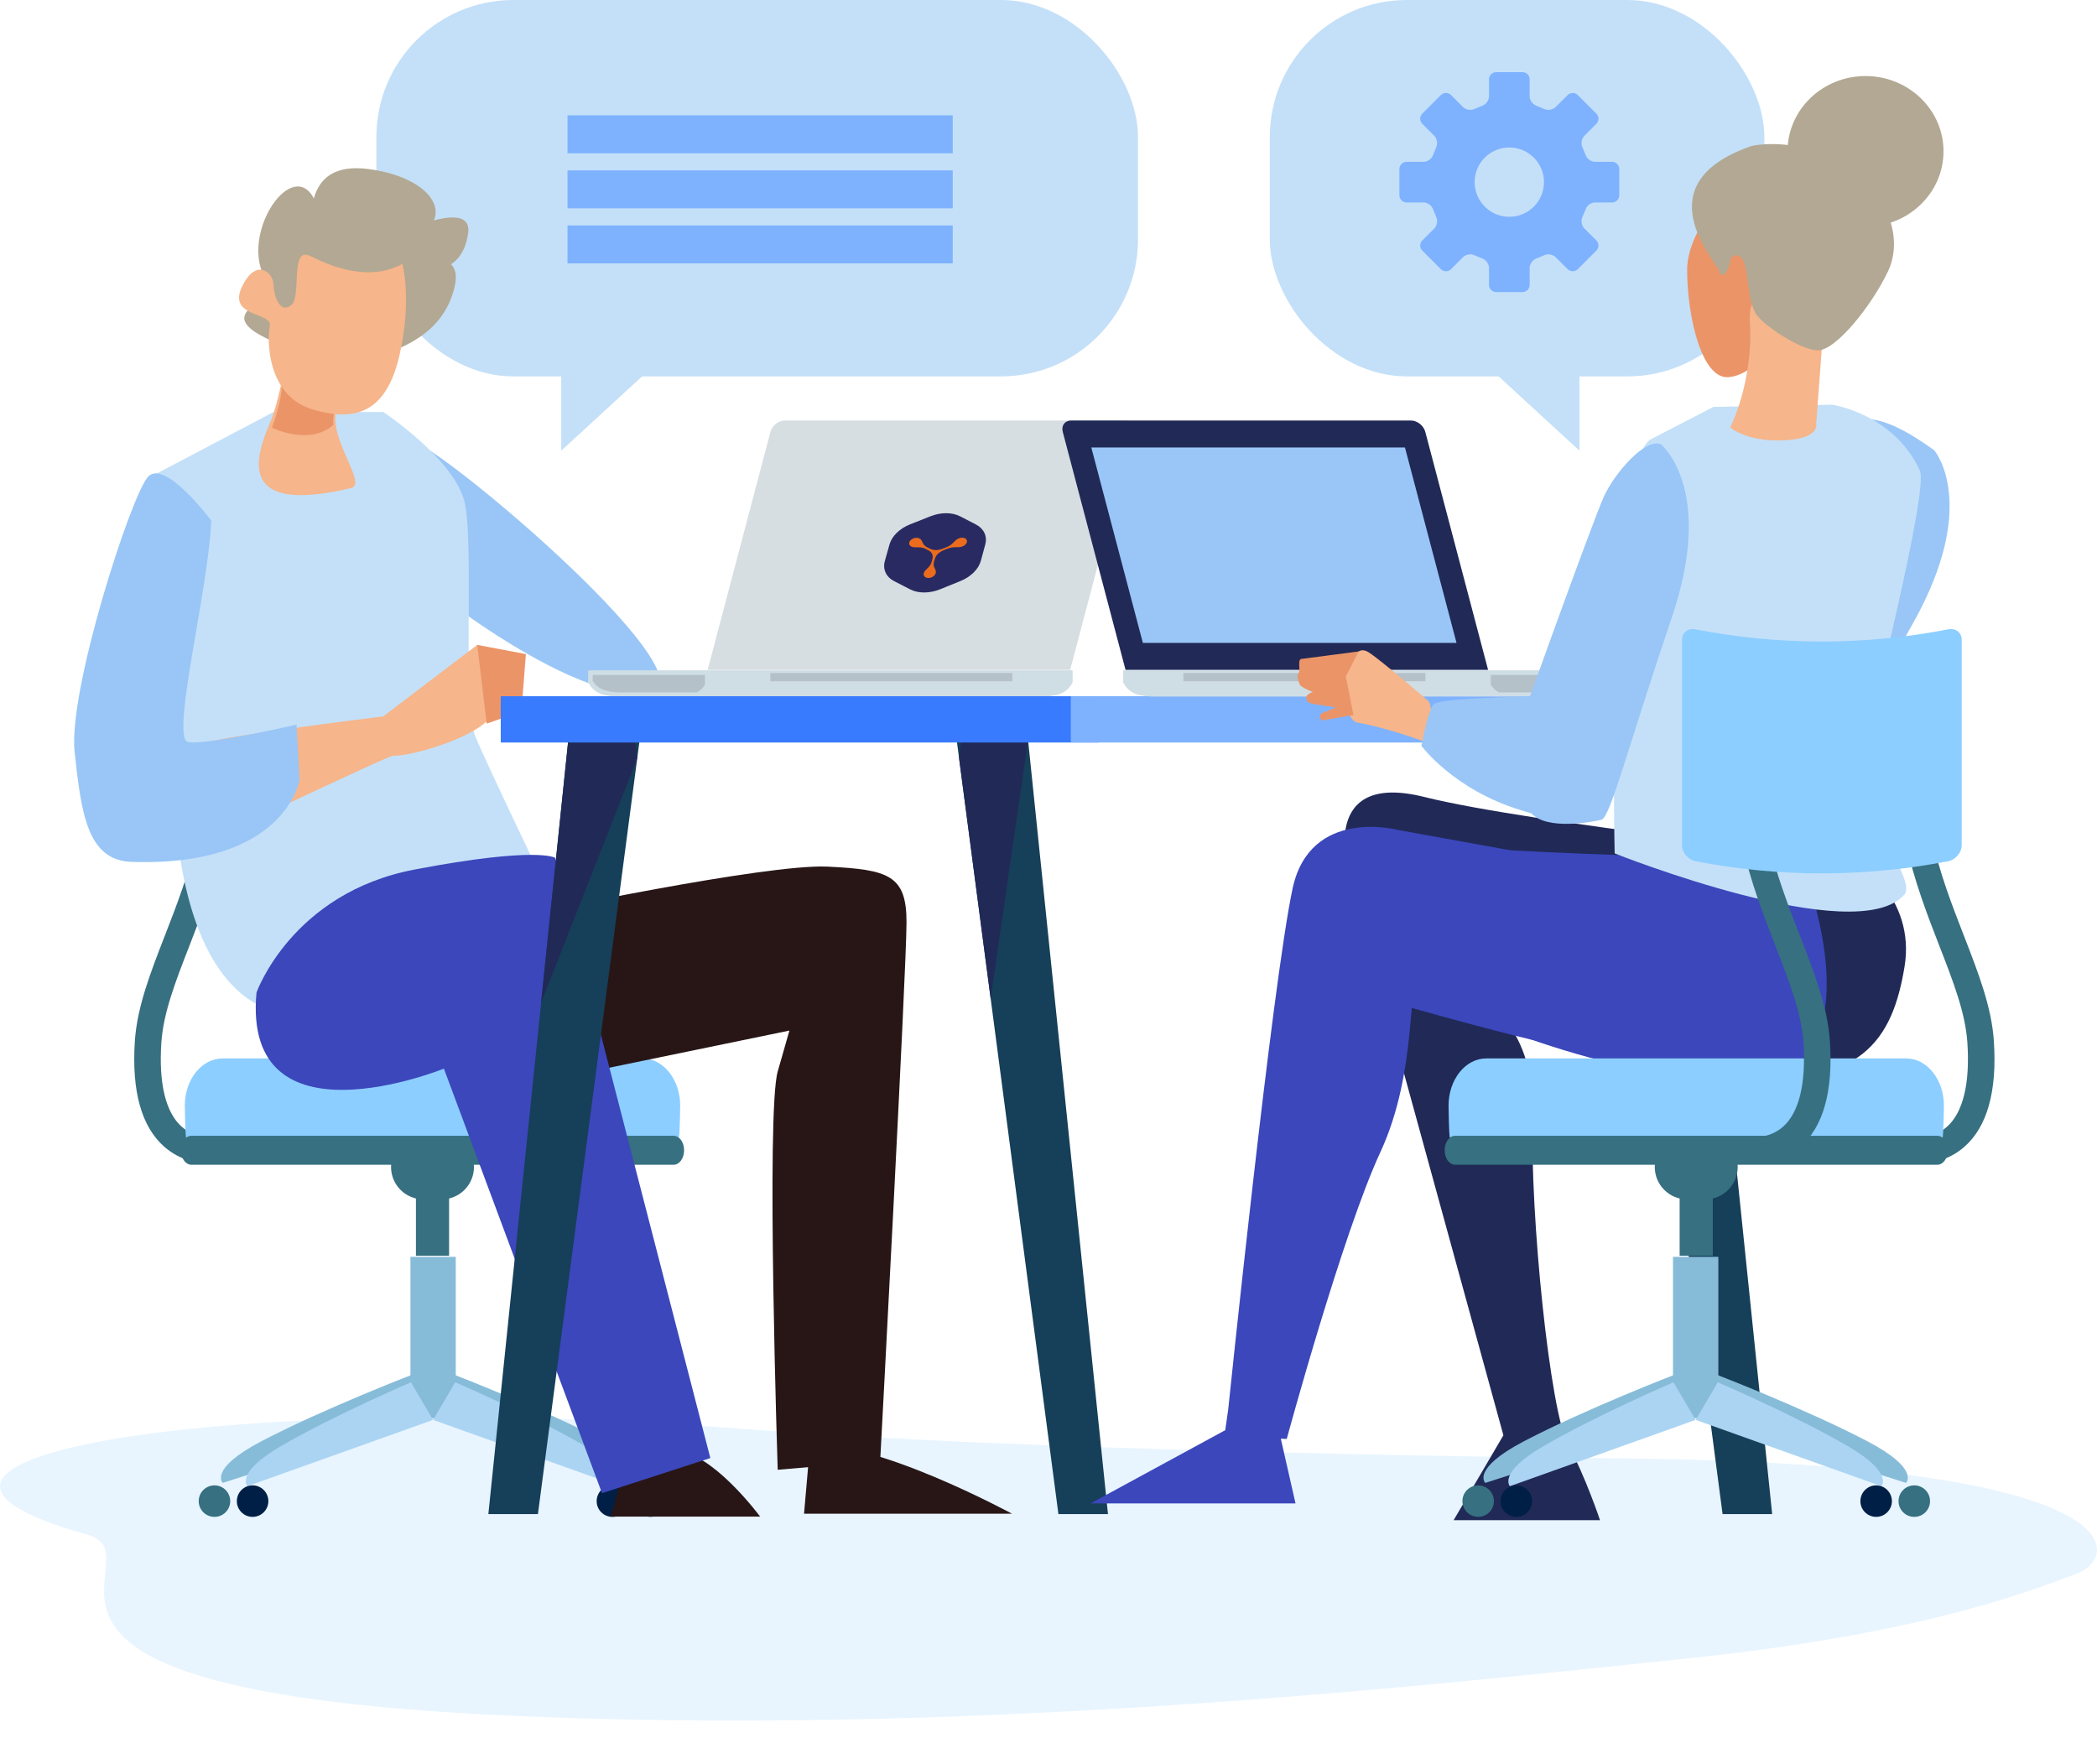 <?xml version="1.0" encoding="UTF-8"?><svg id="a" xmlns="http://www.w3.org/2000/svg" width="40.544mm" height="34.098mm" xmlns:xlink="http://www.w3.org/1999/xlink" viewBox="0 0 114.927 96.656"><defs><style>.e,.f{fill:none;}.g{fill:#001f46;}.h{fill:#eb6c1d;}.i{fill:#f6b58a;}.j{fill:#eb9468;}.k{fill:#7dc1f4;}.l{fill:#7eb2ff;}.m{fill:#b5c1c8;}.n{fill:#8cceff;}.o{fill:#b2a893;}.p{fill:#cfdde5;}.q{fill:#c4e0f8;}.r{fill:#abd4f3;}.s{fill:#d6dee1;}.t{fill:#163f59;}.u{fill:#212957;}.v{fill:#367081;}.w{fill:#99c6f6;}.x{fill:#87bcd9;}.y{fill:#281617;}.z{fill:#2a2a62;}.aa{fill:#387bff;}.ab{fill:#3b47bb;}.f{stroke:#7eb2ff;stroke-miterlimit:10;stroke-width:2.08px;}.ac{clip-path:url(#d);}.ad{clip-path:url(#c);}.ae{fill:#d3ecff;opacity:.53;}</style><clipPath id="c"><polygon class="e" points="54.453 28.126 49.219 28.128 48.012 32.491 53.307 32.452 54.453 28.126"/></clipPath><clipPath id="d"><polygon class="e" points="54.453 28.126 49.219 28.128 48.012 32.491 53.307 32.452 54.453 28.126"/></clipPath></defs><path class="ae" d="m88.957,79.93c-8.061-.078-33.04-.436-48.202-1.615-28.114-2.185-51.06,1.582-35.968,5.793,4.218,1.177-7.916,8.313,21.841,9.855,26.122,1.353,52.737-1.723,65.619-3.046,12.882-1.324,18.822-3.636,21.58-4.679,2.425-.917,3.307-6.037-24.87-6.308Z"/><rect class="q" x="20.626" y="0" width="41.743" height="20.629" rx="7.512" ry="7.512"/><polygon class="q" points="30.759 24.7 30.759 17.01 39.127 17.01 30.759 24.7"/><rect class="q" x="69.593" width="27.104" height="20.629" rx="7.512" ry="7.512"/><polygon class="q" points="86.563 24.7 86.563 17.01 78.195 17.01 86.563 24.7"/><path class="w" d="m22.033,30.996s8.378,7.153,13.243,7.06c4.865-.094-11.217-13.766-12.832-13.948-1.615-.182-.411,6.888-.411,6.888Z"/><path class="v" d="m11.535,63.771c-.636,0-1.638-.145-2.517-.91-1.264-1.099-1.811-3.055-1.627-5.811.123-1.861.856-3.744,1.631-5.739,1.306-3.355,2.784-7.158,2.011-12.187l1.437-.221c.832,5.415-.79,9.585-2.091,12.935-.766,1.969-1.428,3.671-1.537,5.308-.149,2.236.237,3.829,1.118,4.606.834.738,1.877.548,1.921.54l.292,1.424c-.027.005-.271.055-.637.055Z"/><path class="x" d="m22.68,75.304l1.416,2.159-11.89,3.809s-.795-.759,2.123-2.285c3.396-1.778,8.351-3.683,8.351-3.683Z"/><path class="x" d="m24.791,75.304l-1.415,2.159,11.89,3.809s.794-.759-2.123-2.285c-3.397-1.778-8.351-3.683-8.351-3.683Z"/><rect class="x" x="22.493" y="68.882" width="2.485" height="8.846"/><path class="r" d="m22.521,75.759l1.211,2.06-10.178,3.634s-.679-.724,1.817-2.181c2.909-1.696,7.15-3.513,7.15-3.513Z"/><path class="r" d="m24.949,75.759l-1.21,2.06,10.177,3.634s.679-.724-1.818-2.181c-2.908-1.696-7.15-3.513-7.15-3.513Z"/><path class="g" d="m14.707,82.272c0,.476-.387.862-.863.862-.477,0-.864-.386-.864-.862,0-.478.387-.865.864-.865.476,0,.863.387.863.865Z"/><path class="g" d="m34.428,82.272c0,.476-.388.862-.865.862-.477,0-.863-.386-.863-.862,0-.478.386-.865.863-.865.476,0,.865.387.865.865Z"/><path class="v" d="m12.617,82.272c0,.476-.386.862-.863.862-.477,0-.864-.386-.864-.862,0-.478.387-.865.864-.865.477,0,.863.387.863.865Z"/><path class="v" d="m36.517,82.272c0,.476-.387.862-.864.862-.476,0-.862-.386-.862-.862,0-.478.386-.865.862-.865.477,0,.864.387.864.865Z"/><rect class="v" x="22.795" y="65.641" width="1.817" height="3.181"/><path class="v" d="m25.975,63.96c0,.978-.794,1.771-1.772,1.771h-1c-.978,0-1.772-.794-1.772-1.771h0c0-.98.794-1.773,1.772-1.773h1c.978,0,1.772.793,1.772,1.773h0Z"/><path class="n" d="m37.211,62.339c.042-.209.067-1.517.067-1.741,0-1.431-.924-2.59-2.065-2.59H12.193c-1.14,0-2.065,1.159-2.065,2.59,0,.225.025,1.533.069,1.741h27.015Z"/><path class="v" d="m9.915,63.041c0,.438.255.794.573.794h26.431c.317,0,.573-.356.573-.794h0c0-.438-.255-.793-.573-.793H10.488c-.317,0-.573.355-.573.793h0Z"/><path class="n" d="m11.203,49.047c.569.042,4.177.105,4.798.113,3.95.048,7.352-.694,7.541-1.667.779-4.042.815-8.188.102-12.233-.169-.972-3.621-1.713-7.655-1.664-.633.008-4.316.072-4.896.114,1.237,5.041,1.273,10.293.109,15.336Z"/><path class="v" d="m10.661,33.711c-.442.005-.751.215-.689.469,1.1,4.741,1.141,9.659.124,14.401-.056.254.25.464.682.469h0c.433.006.833-.197.888-.452,1.031-4.754 1-9.683-.094-14.436-.059-.255-.467-.457-.911-.451h0Z"/><path class="k" d="m10.485,49.04c.116.038.899.067,1.036.069.861.01,1.747-.749,1.918-1.706.717-3.982.699-8.065-.056-12.047-.179-.957-1.087-1.715-1.966-1.705-.139.002-.935.032-1.054.07,1.24,5.035,1.28,10.282.121,15.318Z"/><path class="q" d="m16.434,55.559s-5.536.963-6.74-9.869c-1.203-10.832-1.565-19.497-1.565-19.497l6.86-3.611h6.018s4.001,2.645,4.482,5.052c.481,2.407-.15,11.075.573,12.76.722,1.685,3.37,7.221,3.37,7.221l-12.998,7.943Z"/><path class="i" d="m20.999,39.265l4.355-3.312.801-.609s1.522,2.112.973,3.577c-.549,1.465-4.844,2.585-5.569,2.491-.233-.03-9.887,4.607-10.198,4.636-3.45.321-.396-4.908-.401-5.215-.006-.343,10.039-1.568,10.039-1.568Z"/><polygon class="j" points="28.822 35.848 28.576 38.989 26.673 39.66 26.155 35.344 28.822 35.848"/><path class="w" d="m11.575,28.529s-2.533-3.4-3.46-2.403c-.927.997-4.39,11.721-4.027,15.08.363,3.359.693,5.944,3.11,6.029,8.441.294,9.216-4.476,9.216-4.476l-.16-3.049s-4.814,1.123-5.937.963c-1.011-.144,1.148-8.527,1.257-12.144Z"/><path class="y" d="m34.117,80.712l-.642,2.407h8.184s-2.247-3.049-4.172-3.53c-1.926-.481-3.37,1.123-3.37,1.123Z"/><path class="y" d="m29.142,50.063s12.838-2.728,16.207-2.567c3.37.16,4.333.481,4.333,3.049,0,2.568-1.444,29.526-1.444,29.526l-5.616.481s-.642-19.577,0-21.824l.642-2.247-15.565,3.209,1.444-9.628Z"/><path class="ab" d="m14.058,54.395s1.926-5.456,8.665-6.74c6.74-1.284,7.702-.642,7.702-.642l8.505,32.896-5.937,1.926-8.665-23.268s-11.072,4.493-10.27-4.172Z"/><path class="y" d="m44.387,79.268l-.321,3.691h11.393s-7.703-4.172-11.072-3.691Z"/><path class="p" d="m32.239,37.399c-.004-.007-.008-.014-.011-.021l.011-.641h26.545v.641s.004.014,0,.021l-.068.119c-.341.556-.953.656-1.654.656h-23.101c-.701,0-1.312-.1-1.654-.656l-.068-.119Z"/><path class="m" d="m38.636,37.507s.004.011,0,.018l-.066.097c-.105.143-.237.249-.388.326h-4.036c-.674,0-1.263-.08-1.591-.53l-.064-.098c-.005-.005-.008-.011-.012-.016l.007-.315h6.15v.519Z"/><rect class="m" x="42.219" y="36.885" width="13.264" height=".453"/><path class="s" d="m38.783,36.714l3.441-13.044c.091-.345.443-.624.787-.624h18.623c.344,0,.549.279.458.624l-3.441,13.044h-19.869Z"/><path class="m" d="m49.315,29.881c-.176.665.223,1.205.888,1.205.667,0,1.348-.54,1.524-1.205.175-.667-.221-1.207-.888-1.207-.666,0-1.348.54-1.524,1.207Z"/><polygon class="t" points="94.407 82.982 97.125 82.982 92.642 39.566 88.703 39.566 94.407 82.982"/><polygon class="u" points="88.965 41.567 90.693 54.716 92.742 40.546 92.642 39.566 89.198 39.566 88.965 41.567"/><polygon class="t" points="58.007 82.982 60.723 82.982 56.241 39.566 52.301 39.566 58.007 82.982"/><polygon class="u" points="52.564 41.567 54.292 54.716 56.342 40.546 56.241 39.566 52.797 39.566 52.564 41.567"/><polygon class="t" points="29.481 82.982 26.764 82.982 31.247 39.566 35.186 39.566 29.481 82.982"/><polygon class="u" points="34.923 41.567 29.651 54.966 31.146 40.546 31.247 39.566 34.69 39.566 34.923 41.567"/><rect class="aa" x="27.444" y="38.157" width="32.757" height="2.537"/><rect class="l" x="58.686" y="38.157" width="37.195" height="2.537"/><path class="l" d="m88.354,8.869h-.934c-.216,0-.449-.17-.518-.375l-.174-.421c-.096-.193-.05-.475.103-.629l.659-.659c.154-.152.154-.402,0-.557l-1.019-1.02c-.153-.151-.402-.151-.555,0l-.659.659c-.153.154-.436.2-.63.103l-.421-.173c-.204-.07-.372-.303-.372-.519v-.933c0-.214-.177-.392-.394-.392h-1.441c-.217,0-.393.178-.393.392v.933c0,.216-.168.449-.374.519l-.42.173c-.194.096-.477.051-.63-.103l-.658-.659c-.153-.151-.403-.151-.555,0l-1.02,1.02c-.153.154-.153.405,0,.557l.659.659c.152.154.199.436.103.629l-.173.421c-.069.205-.303.375-.518.375h-.933c-.216,0-.393.177-.393.391v1.442c0,.217.178.395.393.395h.933c.215,0,.449.165.518.371l.173.421c.096.195.05.478-.103.631l-.659.659c-.153.151-.153.404,0,.554l1.02,1.021c.152.151.402.151.555,0l.658-.66c.153-.154.436-.199.63-.103l.42.175c.206.068.374.3.374.517v.933c0,.216.176.393.393.393h1.441c.217,0,.394-.176.394-.393v-.933c0-.217.168-.449.372-.517l.421-.175c.194-.096.476-.051.63.103l.659.66c.153.151.403.151.555,0l1.019-1.021c.154-.151.154-.404,0-.554l-.659-.659c-.152-.153-.198-.436-.103-.631l.174-.421c.068-.206.301-.371.518-.371h.934c.216,0,.392-.178.392-.395v-1.442c0-.215-.176-.391-.392-.391Zm-5.636,3.013c-1.049,0-1.9-.851-1.9-1.901,0-1.048.851-1.898,1.9-1.898,1.049,0,1.9.85,1.9,1.898,0,1.05-.851,1.901-1.9,1.901Z"/><path class="p" d="m88.1,37.399c.003-.007.008-.014.011-.021l-.011-.641h-26.545v.641s-.004.014,0,.021l.068.119c.341.556.953.656,1.654.656h23.101c.701,0,1.312-.1,1.654-.656l.068-.119Z"/><path class="m" d="m81.703,37.507s-.004.011,0,.018l.066.097c.105.143.237.249.388.326h4.036c.675,0,1.263-.08,1.591-.53l.063-.098c.005-.005.008-.011.012-.016l-.007-.315h-6.15v.519Z"/><rect class="m" x="64.856" y="36.885" width="13.264" height=".453"/><path class="u" d="m81.556,36.714l-3.442-13.044c-.091-.345-.443-.624-.787-.624h-18.624c-.344,0-.549.279-.458.624l3.441,13.044h19.869Z"/><polygon class="w" points="62.636 35.236 59.81 24.525 77 24.525 79.826 35.236 62.636 35.236"/><path class="u" d="m101.651,47.05s3.37,2.086,2.728,5.937c-.642,3.851-2.247,6.9-9.789,5.937-7.542-.963-13.961-4.493-13.961-4.493,0,0,3.53,1.284,3.37,6.74-.16,5.456.963,16.207,1.926,17.972.963,1.765,1.765,4.172,1.765,4.172h-8.023l2.728-4.654-8.505-30.97s-1.604-5.456,4.172-4.012c5.777,1.444,23.589,3.37,23.589,3.37Z"/><path class="ab" d="m91.702,48.215l-15.084-2.728s-4.814-1.284-5.777,3.209c-1.122,5.237-3.53,28.563-3.53,28.563l-.161,1.123-7.382,4.012h11.233l-.802-3.53,6.74-23.749s11.554,3.37,15.405,3.37,6.74-1.444,6.74-2.086-4.654-8.505-7.382-8.184Z"/><path class="i" d="m78.15,40.692c-.963-.421-3.189-1.023-3.731-1.083-.542-.06-.963-1.565-.662-2.528.199-.637.398-1.195.702-1.378.155-.094.338-.089.562.054.662.421,3.31,2.708,3.31,2.708,0,0,.782,2.648-.181,2.226Z"/><path class="j" d="m71.29,36.118l3.169-.415-.702,1.378.421,2.106-1.745.301s-.241-.301.06-.421c.301-.12.722-.301.722-.301,0,0-.843-.12-1.204-.181s-.421-.181-.421-.361c0-.18.361-.301.361-.301,0,0-.662-.241-.722-.421-.06-.181-.181-.421-.06-.602.12-.181-.06-.662.12-.782Z"/><path class="ab" d="m99.244,48.857s3.851,11.072-4.654,10.43c-8.505-.642-16.207-4.493-16.849-5.135-.642-.642,0,4.493-2.086,8.986-2.086,4.493-5.135,15.726-5.135,15.726l-3.049-.16,3.53-28.403s.172-4.459,6.579-4.012c6.9.481,13.319.642,13.319.642l8.344,1.926Z"/><path class="j" d="m97.632,18.371s-1.386,2.185-2.899,2.3c-1.512.115-2.268-3.45-2.268-5.865,0-2.415,2.646-4.715,2.898-5.405.252-.69,2.898,1.61,2.898,3.68s-.63,4.715-.63,5.29Z"/><path class="w" d="m106.006,24.675s2.517,2.917-1.149,9.457c-3.666,6.54-5.318,10.15-5.813,10.18-.495.03-3.068.041-3.72-1.06-.652-1.101-1.207-2.061-.979-2.631.228-.57,5.697-15.12,6.249-16.465,1.12-2.729,4.65.009,5.412.518Z"/><path class="q" d="m90.418,24.104l3.49-1.805,6.499-.12s3.37.481,4.814,3.611c.497,1.076-2.712,13.549-3.089,15.686-.481,2.728,2.952,6.721,2.247,7.542-2.614,3.042-15.886-2.247-15.886-2.247,0,0-.481-20.741,1.926-22.666Z"/><path class="w" d="m91.02,24.345s3.009,2.407.602,9.508c-2.407,7.101-3.37,10.952-3.851,11.072-.481.12-3.009.602-3.851-.361-.843-.963-1.565-1.805-1.444-2.407.12-.602,4.814-13.6,5.416-14.923.602-1.324,2.287-3.249,3.129-2.888Z"/><path class="i" d="m99.932,17.923l-.393,5.305s.202.739-1.474.884c-2.26.197-3.242-.688-3.242-.688,0,0,1.277-2.456,1.081-5.797-.196-3.34,4.028.295,4.028.295Z"/><path class="o" d="m96.002,8s2.871-.689,5.698,1.474c1.67,1.277,2.653,3.537,1.769,5.404-.884,1.867-2.849,4.323-3.832,4.323-.982,0-3.144-1.474-3.439-2.063-.295-.589-.295-.982-.491-2.26-.197-1.277-.884-.884-.884-.589,0,.295-.393,1.179-.589.589-.197-.589-4.225-4.814,1.768-6.878Z"/><path class="o" d="m97.967,8.294c0,2.279,1.914,4.126,4.274,4.126,2.36,0,4.274-1.847,4.274-4.126s-1.914-4.126-4.274-4.126c-2.36,0-4.274,1.847-4.274,4.126Z"/><path class="w" d="m85.765,37.986c-.587.261-6.9.161-7.221.642-.321.481-.642,2.247-.642,2.247,0,0,1.765,2.407,5.456,3.53,3.691,1.123,3.53,1.284,5.296-2.247,1.765-3.53-1.444-4.814-2.889-4.172Z"/><path class="v" d="m105.131,63.771c.635,0,1.638-.145,2.517-.91,1.264-1.099,1.811-3.055,1.627-5.811-.123-1.861-.856-3.744-1.631-5.739-1.306-3.355-2.784-7.158-2.011-12.187l-1.437-.221c-.832,5.415.79,9.585,2.091,12.935.766,1.969,1.428,3.671,1.537,5.308.149,2.236-.237,3.829-1.118,4.606-.834.738-1.877.548-1.921.54l-.292,1.424c.027.005.271.055.637.055Z"/><path class="x" d="m93.987,75.304l-1.416,2.159,11.89,3.809s.795-.759-2.123-2.285c-3.396-1.778-8.351-3.683-8.351-3.683Z"/><path class="x" d="m91.875,75.304l1.416,2.159-11.89,3.809s-.794-.759,2.123-2.285c3.397-1.778,8.351-3.683,8.351-3.683Z"/><rect class="x" x="91.689" y="68.882" width="2.485" height="8.846"/><path class="r" d="m94.145,75.759l-1.211,2.06,10.178,3.634s.68-.724-1.817-2.181c-2.909-1.696-7.15-3.513-7.15-3.513Z"/><path class="r" d="m91.717,75.759l1.21,2.06-10.177,3.634s-.68-.724,1.817-2.181c2.908-1.696,7.15-3.513,7.15-3.513Z"/><path class="g" d="m101.96,82.272c0,.476.388.862.863.862.477,0,.864-.386.864-.862,0-.478-.387-.865-.864-.865-.476,0-.863.387-.863.865Z"/><path class="g" d="m82.238,82.272c0,.476.388.862.865.862.477,0,.863-.386.863-.862,0-.478-.386-.865-.863-.865-.476,0-.865.387-.865.865Z"/><path class="v" d="m104.05,82.272c0,.476.386.862.863.862.477,0,.864-.386.864-.862,0-.478-.387-.865-.864-.865-.477,0-.863.387-.863.865Z"/><path class="v" d="m80.149,82.272c0,.476.387.862.864.862.476,0,.862-.386.862-.862,0-.478-.386-.865-.862-.865-.477,0-.864.387-.864.865Z"/><rect class="v" x="92.054" y="65.641" width="1.817" height="3.181"/><path class="v" d="m90.691,63.96c0,.978.794,1.771,1.772,1.771h1c.978,0,1.772-.794,1.772-1.771h0c0-.98-.794-1.773-1.772-1.773h-1c-.978,0-1.772.793-1.772,1.773h0Z"/><path class="n" d="m79.455,62.339c-.042-.209-.067-1.517-.067-1.741,0-1.431.924-2.59,2.065-2.59h23.02c1.14,0,2.065,1.159,2.065,2.59,0,.225-.025,1.533-.069,1.741h-27.015Z"/><path class="v" d="m106.751,63.041c0,.438-.255.794-.573.794h-26.431c-.317,0-.573-.356-.573-.794h0c0-.438.255-.793.573-.793h26.431c.317,0,.573.355.573.793h0Z"/><path class="v" d="m96.145,63.771c.636,0,1.638-.145,2.517-.91,1.264-1.099,1.811-3.055,1.627-5.811-.123-1.861-.856-3.744-1.631-5.739-1.306-3.355-2.784-7.158-2.011-12.187l-1.437-.221c-.832,5.415.79,9.585,2.091,12.935.766,1.969,1.428,3.671,1.537,5.308.149,2.236-.237,3.829-1.118,4.606-.834.738-1.877.548-1.921.54l-.291,1.424c.027.005.271.055.637.055Z"/><path class="n" d="m92.923,47.199c4.571.89,9.28.89,13.851,0,.407-.078.739-.478.739-.876v-11.26c-0-.399-.332-.651-.739-.572-4.571.89-9.28.89-13.851,0-.407-.079-.739.173-.74.572v11.26c0.0.398.332.797.74.876Z"/><path class="o" d="m18.882,19.97s-4.12-.989-5.21-2.014c-1.089-1.025,1.336-1.308.675-3.092-.963-2.598,1.97-6.501,3.006-3.641,1.035,2.86-.428,3.886-.338,2.53.09-1.355-.62-5.01,3.225-4.483s5.002,3.089,1.704,4.061c-3.298.972,4.052-3.1,3.714-.57-.338,2.53-2.588,2.074-3.365,1.989-.777-.086,3.243-1.69,2.625.957-.618,2.648-2.999,3.647-6.035,4.262Z"/><path class="i" d="m15.685,19.686s-.408,2.371-.871,3.444c-.835,1.934-1.876,5.115,4.425,3.619,1.057-.251-1.932-3.414-.436-4.974,1.496-1.56-3.118-2.089-3.118-2.089Z"/><path class="j" d="m15.162,19.653s.821.879-.259,3.785c-.001.003,2.052,1.02,3.373-.155-.054-.478.042-1.001.528-1.508,1.496-1.56-3.641-2.122-3.641-2.122Z"/><path class="i" d="m22.056,14.461s.536,1.989-.163,5.01c-.699,3.02-2.295,3.722-4.79,2.959-2.495-.763-2.468-3.835-2.318-4.574.15-.739-2.298-.467-1.538-2.108.761-1.641,1.711-.849,1.742-.159.031.69.356,1.611.966,1.137.609-.475-.105-3.269,1.06-2.691,1.165.578,3.215,1.423,5.042.426Z"/><line class="f" x1="31.101" y1="7.362" x2="52.214" y2="7.362"/><line class="f" x1="31.101" y1="10.378" x2="52.214" y2="10.378"/><line class="f" x1="31.101" y1="13.395" x2="52.214" y2="13.395"/><g id="b"><g class="ad"><g class="ac"><path class="z" d="m53.998,29.842l-.242.893c-.123.455-.547.877-1.113,1.107l-1.12.454c-.57.231-1.196.234-1.641.005l-.876-.45c-.445-.229-.64-.653-.51-1.112l.254-.901c.128-.456.56-.876,1.13-1.102l1.119-.443c.566-.224,1.184-.222,1.623.005l.865.447c.439.227.633.645.511,1.097"/><path class="h" d="m52.421,29.99c.079-0.0.149.003.224-.013.146-.029.256-.095.321-.206.073-.126.005-.259-.146-.293-.112-.025-.221-.001-.331.057-.075.04-.131.094-.186.149-.049.052-.102.102-.158.15-.071.056-.153.104-.241.142-.089.039-.179.076-.271.109-.133.047-.267.072-.4.061-.126-.011-.227-.05-.322-.101-.042-.022-.085-.043-.126-.066-.095-.053-.165-.125-.206-.212-.026-.055-.048-.111-.082-.163-.041-.062-.104-.106-.197-.123-.138-.026-.323.032-.417.152-.107.136-.059.283.103.337.054.018.115.027.178.026l.168-.001c.094-.001.183.011.265.034.057.018.111.041.16.068.05.025.098.05.146.077.084.045.146.108.182.184.031.066.041.139.03.215-.01.066-.03.132-.048.197-.017.07-.047.139-.089.206-.035.051-.077.101-.124.147-.062.064-.132.123-.179.193-.048.073-.069.145-.045.213.029.084.1.133.217.144.098.011.207-.018.292-.077.093-.062.142-.139.151-.225.008-.081-.025-.149-.059-.216-.035-.07-.065-.142-.063-.223.001-.029.004-.057.01-.086.011-.062.026-.125.047-.188.025-.081.054-.162.117-.238.048-.059.107-.113.176-.16.076-.049.159-.091.245-.125.071-.029.141-.058.212-.083.098-.034.2-.054.299-.06.053-.003.103-.002.147-.004"/></g></g></g></svg>